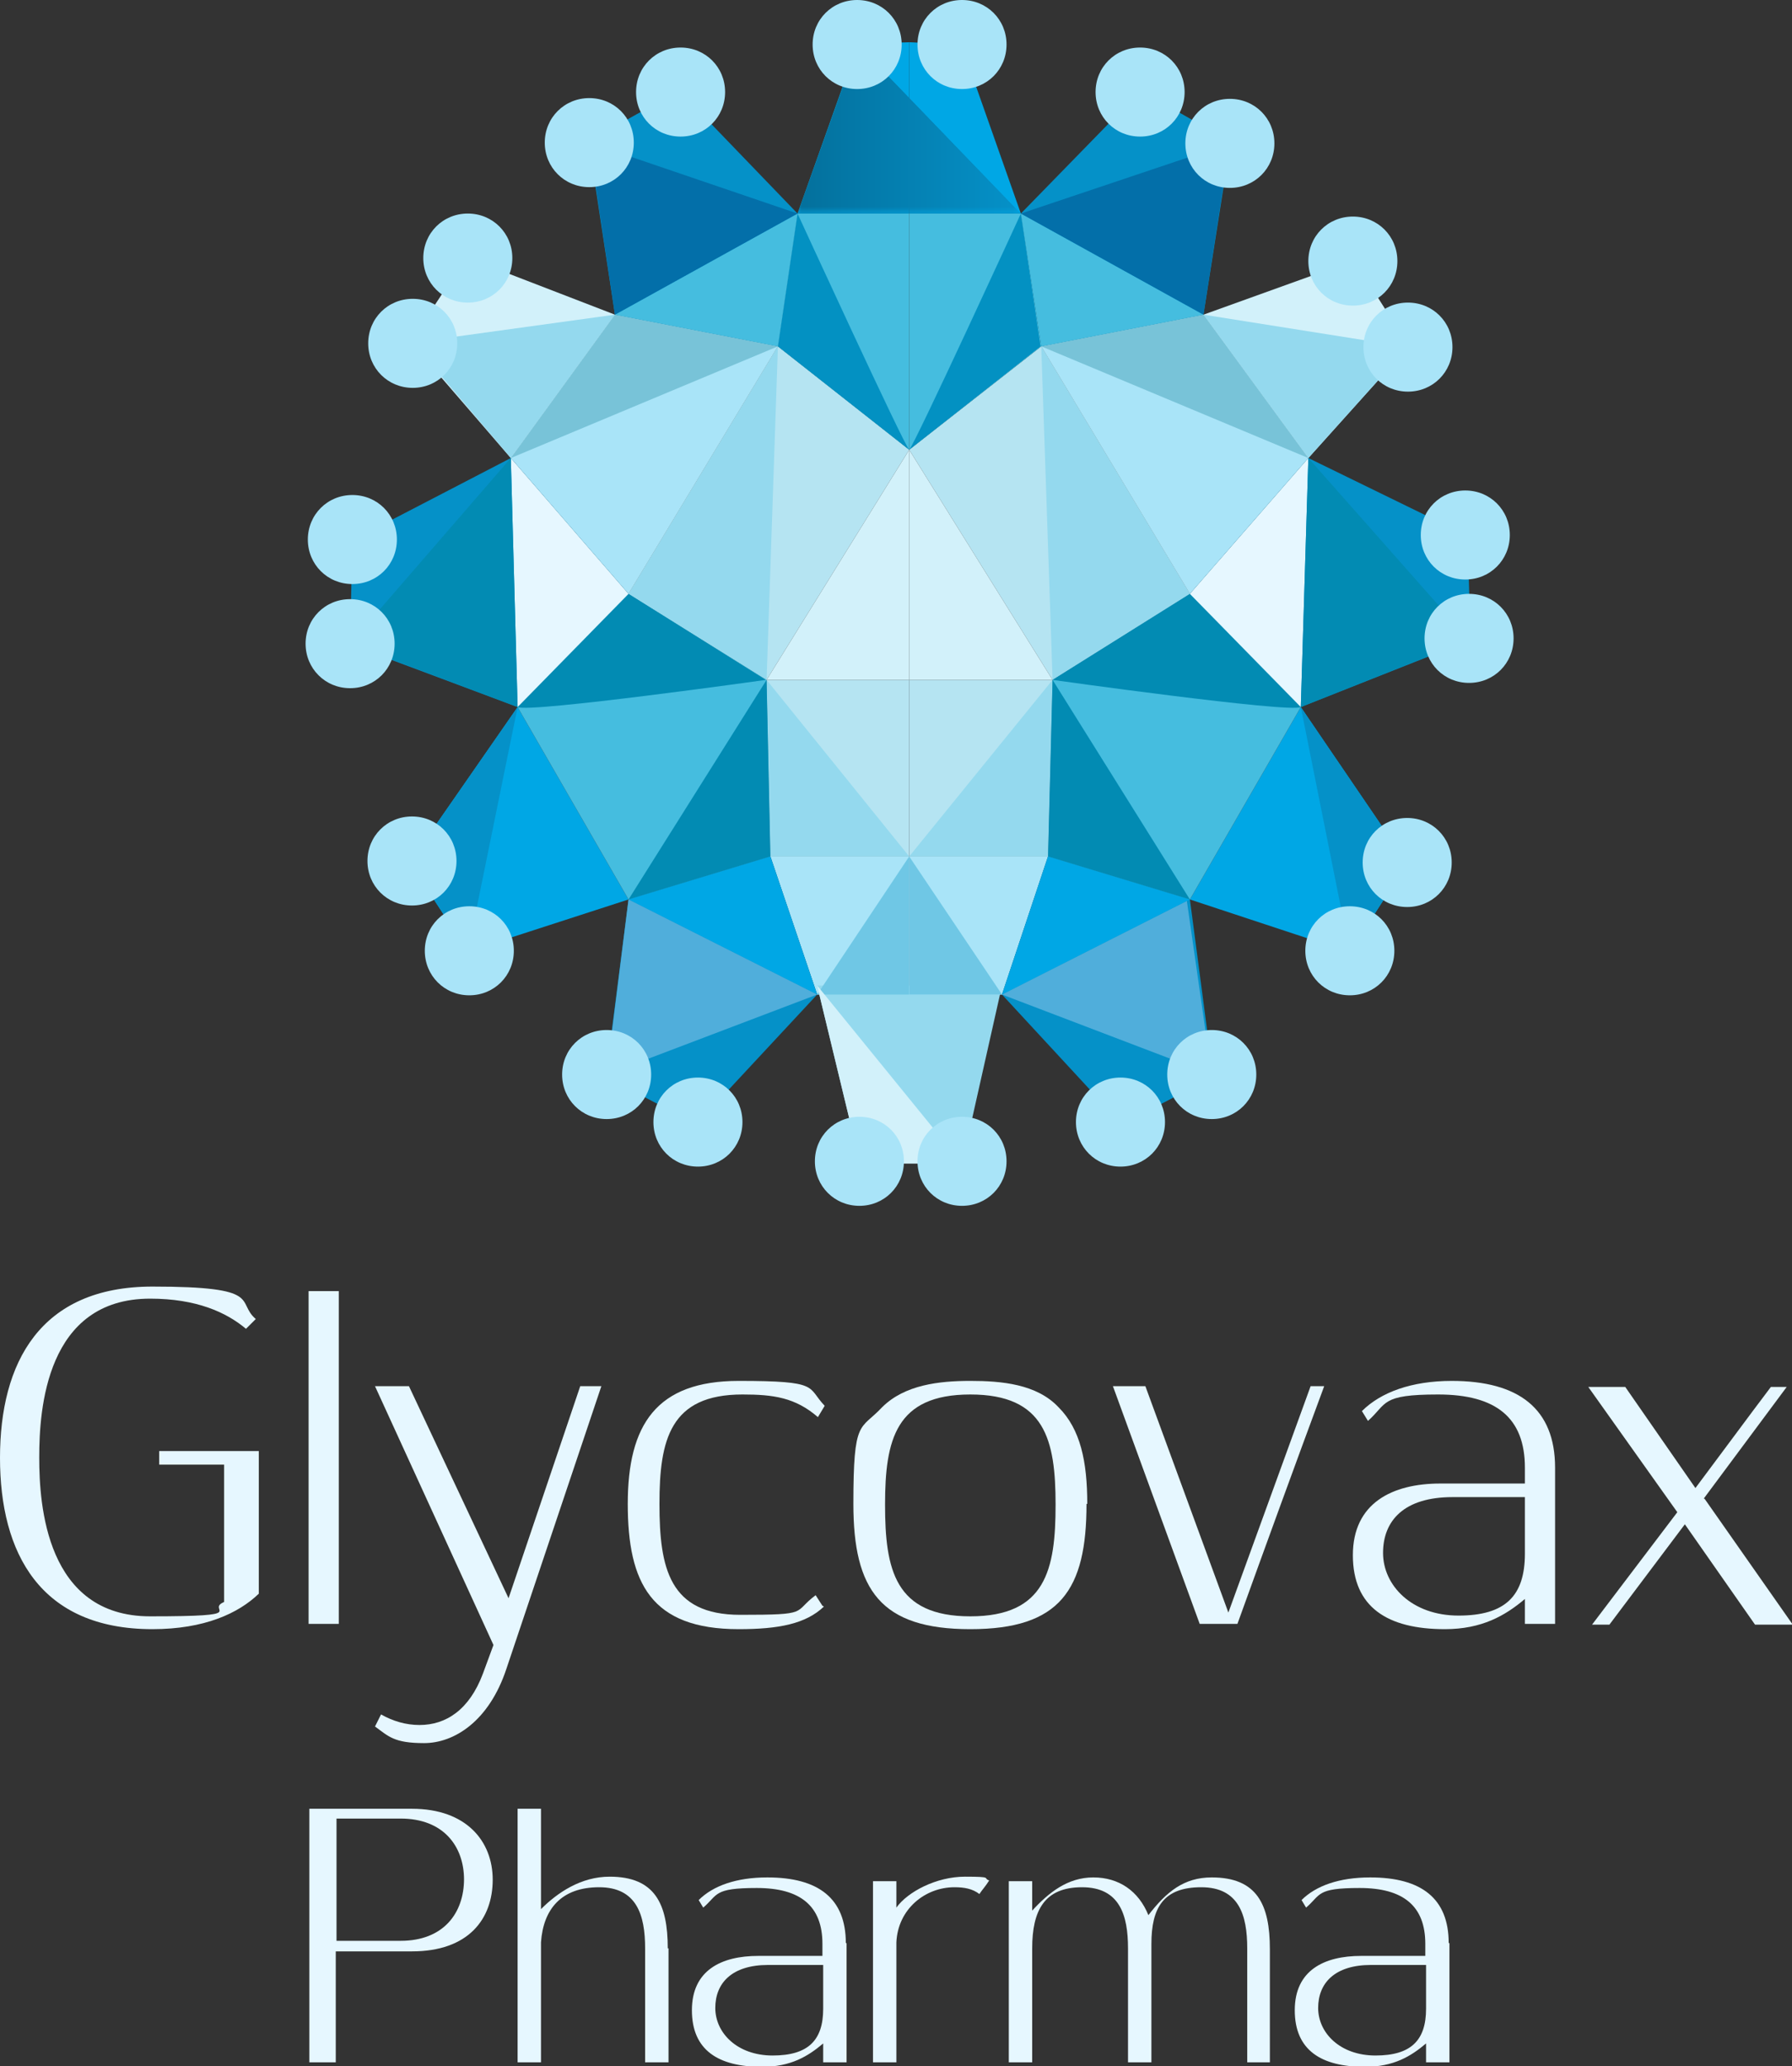 <?xml version="1.0" encoding="UTF-8"?>
<svg xmlns="http://www.w3.org/2000/svg" xmlns:xlink="http://www.w3.org/1999/xlink" version="1.1" viewBox="0 0 237.5 273.8">
  <rect x="0" y="0" width="237.5" height="273.8" fill="#333333" stroke="none"/>
  <defs>
    <style>
      .cls-1 { fill: none; }
      .cls-2 { mask: url(#mask); }
      .cls-3 { fill: #78c3d8; }
      .cls-4 { fill: #028bb3; }
      .cls-5 { fill: #e6f7ff; } /* Lightened text to almost white */
      .cls-6 { fill: url(#linear-gradient-2); }
      .cls-7 { fill: #50aedb; }
      .cls-8 { fill: url(#linear-gradient); }
      .cls-9 { fill: #94d9ee; }
      .cls-10 { isolation: isolate; }
      .cls-11 { fill: #b5e4f2; }
      .cls-12 { mix-blend-mode: multiply; }
      .cls-13 { clip-path: url(#clippath-1); }
      .cls-14 { fill: #45bddf; }
      .cls-15 { fill: #0591c8; }
      .cls-16 { fill: #6fc7e5; }
      .cls-17 { fill: #00a7e5; }
      .cls-18 { fill: #036fa9; }
      .cls-19 { fill: #0391c2; }
      .cls-20 { fill: #a9e4f8; }
      .cls-21 { fill: #d2f1fa; }
      .cls-22 { clip-path: url(#clippath); }
    </style>
    <clipPath id="clippath">
      <rect class="cls-1" x="40.5" width="160.1" height="159.8"></rect>
    </clipPath>
    <clipPath id="clippath-1">
      <polygon class="cls-1" points="105.7 28.3 135.3 28.3 113.7 5.9 105.7 28.3"></polygon>
    </clipPath>
    <linearGradient id="linear-gradient" x1="-11.4" y1="411.7" x2="-7.9" y2="411.7" gradientTransform="translate(200.4 3426.5) scale(8.3 -8.3)" gradientUnits="userSpaceOnUse">
      <stop offset="0" stop-color="#ffffff"></stop>
      <stop offset="1" stop-color="#b3e4f5"></stop>
    </linearGradient>
    <mask id="mask" x="105.7" y="5.9" width="29.6" height="22.4" maskUnits="userSpaceOnUse">
      <rect class="cls-8" x="105.7" y="5.9" width="29.6" height="22.4"></rect>
    </mask>
    <linearGradient id="linear-gradient-2" x1="-11.4" y1="411.7" x2="-7.9" y2="411.7" gradientTransform="translate(200.4 3426.5) scale(8.3 -8.3)" gradientUnits="userSpaceOnUse">
      <stop offset="0" stop-color="#04709c"></stop>
      <stop offset="1" stop-color="#0591c8"></stop>
    </linearGradient>
  </defs>
  <!-- Generator: Adobe Illustrator 28.7.3, SVG Export Plug-In . SVG Version: 1.2.0 Build 164)  -->
  <g class="cls-10">
    <g id="Calque_1">
      <g class="cls-12">
        <g class="cls-22">
          <polygon class="cls-21" points="54.4 45.3 67.7 60.7 81.5 41.7 61.8 34.1 54.4 45.3"></polygon>
          <polygon class="cls-20" points="67.7 60.7 83.3 78.7 103.1 45.9 81.5 41.7 67.7 60.7"></polygon>
          <polygon class="cls-11" points="83.3 78.7 101.6 90.1 120.5 59.6 103.1 45.9 83.3 78.7"></polygon>
          <polygon class="cls-11" points="101.6 90.1 102.1 113.5 120.5 113.5 120.5 90.1 101.6 90.1"></polygon>
          <polygon class="cls-21" points="101.6 90.1 120.5 90.1 120.5 59.6 101.6 90.1"></polygon>
          <polygon class="cls-20" points="102.1 113.5 108.3 131.8 120.5 131.8 120.5 113.5 102.1 113.5"></polygon>
          <polygon class="cls-17" points="54.3 114.3 68.6 93.7 83.3 119.2 62 126.1 54.3 114.3"></polygon>
          <polygon class="cls-14" points="68.6 93.7 83.3 119.2 102.1 113.5 101.6 90.1 83.3 78.7 68.6 93.7"></polygon>
          <polygon class="cls-14" points="103.1 45.9 120.5 59.6 120.5 28.3 105.7 28.3 103.1 45.9"></polygon>
          <polygon class="cls-17" points="105.7 28.3 113.7 5.8 120.5 5.6 120.5 28.3 105.7 28.3"></polygon>
          <polygon class="cls-15" points="68.6 93.7 46.4 85.4 46.7 71.6 67.7 60.7 83.3 78.7 68.6 93.7"></polygon>
          <polygon class="cls-15" points="81.5 41.7 103.1 45.9 105.7 28.3 90 12 78 18.7 81.5 41.7"></polygon>
          <polygon class="cls-15" points="83.3 119.2 80.3 142.7 92.3 149 108.3 131.8 102.1 113.5 83.3 119.2"></polygon>
          <path class="cls-20" d="M96.1,12.2c0,3.3-2.6,5.9-5.9,5.9s-5.9-2.6-5.9-5.9,2.6-5.9,5.9-5.9,5.9,2.6,5.9,5.9"></path>
          <polygon class="cls-9" points="108.3 130.6 114 154.2 127.5 154.2 132.8 130.6 108.3 130.6"></polygon>
          <polygon class="cls-9" points="102.1 113.5 120.5 113.5 101.6 90.1 102.1 113.5"></polygon>
          <polygon class="cls-9" points="101.6 90.1 83.3 78.7 103.1 45.9 101.6 90.1"></polygon>
          <polygon class="cls-3" points="67.7 60.7 103.1 45.9 81.5 41.7 67.7 60.7"></polygon>
          <path class="cls-19" d="M120.5,59.6c-.7-.6-14.8-31.3-14.8-31.3l-2.6,17.6,17.4,13.7Z"></path>
          <path class="cls-4" d="M68.6,93.7c1.6.8,32.9-3.6,32.9-3.6l-18.2-11.4-14.7,15Z"></path>
          <polygon class="cls-4" points="101.6 90.1 83.3 119.2 102.1 113.5 101.6 90.1"></polygon>
          <path class="cls-20" d="M52.6,71.5c0,3.3-2.6,5.9-5.9,5.9s-5.9-2.6-5.9-5.9,2.6-5.9,5.9-5.9,5.9,2.6,5.9,5.9"></path>
          <polygon class="cls-5" points="68.6 93.7 67.7 60.7 83.3 78.7 68.6 93.7"></polygon>
          <polygon class="cls-4" points="68.6 93.7 46.4 85.3 67.7 60.7 68.6 93.7"></polygon>
          <path class="cls-20" d="M52.3,85.3c0,3.3-2.6,5.9-5.9,5.9s-5.9-2.6-5.9-5.9,2.6-5.9,5.9-5.9,5.9,2.6,5.9,5.9"></path>
          <polygon class="cls-14" points="81.5 41.7 105.7 28.3 103.1 45.9 81.5 41.7"></polygon>
          <polygon class="cls-18" points="81.5 41.7 78.1 18.9 105.7 28.3 81.5 41.7"></polygon>
          <path class="cls-20" d="M84,18.9c0,3.3-2.6,5.9-5.9,5.9s-5.9-2.6-5.9-5.9,2.6-5.9,5.9-5.9,5.9,2.6,5.9,5.9"></path>
          <polygon class="cls-16" points="120.5 113.5 108.3 131.8 120.5 131.8 120.5 113.5"></polygon>
          <polygon class="cls-21" points="108.3 130.6 127.5 154.2 114 154.2 108.3 130.6"></polygon>
          <path class="cls-20" d="M119.8,153.9c0,3.3-2.6,5.9-5.9,5.9s-5.9-2.6-5.9-5.9,2.6-5.9,5.9-5.9,5.9,2.6,5.9,5.9"></path>
          <polygon class="cls-17" points="83.3 119.2 102.1 113.5 108.3 131.8 83.3 119.2"></polygon>
          <polygon class="cls-7" points="83.3 119.2 80.4 142.4 108.3 131.8 83.3 119.2"></polygon>
          <path class="cls-20" d="M86.3,142.4c0,3.3-2.6,5.9-5.9,5.9s-5.9-2.6-5.9-5.9,2.6-5.9,5.9-5.9,5.9,2.6,5.9,5.9"></path>
          <path class="cls-20" d="M98.4,148.7c0,3.3-2.6,5.9-5.9,5.9s-5.9-2.6-5.9-5.9,2.6-5.9,5.9-5.9,5.9,2.6,5.9,5.9"></path>
          <polygon class="cls-15" points="68.6 93.7 54.3 114.3 62 126.1 68.6 93.7"></polygon>
          <path class="cls-20" d="M60.5,114.1c0,3.3-2.6,5.9-5.9,5.9s-5.9-2.6-5.9-5.9,2.6-5.9,5.9-5.9,5.9,2.6,5.9,5.9"></path>
          <path class="cls-20" d="M68.1,126c0,3.3-2.6,5.9-5.9,5.9s-5.9-2.6-5.9-5.9,2.6-5.9,5.9-5.9,5.9,2.6,5.9,5.9"></path>
          <polygon class="cls-9" points="67.7 60.7 81.5 41.7 54.7 45.4 67.7 60.7"></polygon>
          <path class="cls-20" d="M60.6,45.5c0,3.3-2.6,5.9-5.9,5.9s-5.9-2.6-5.9-5.9,2.6-5.9,5.9-5.9,5.9,2.6,5.9,5.9"></path>
          <path class="cls-20" d="M67.9,34.2c0,3.3-2.6,5.9-5.9,5.9s-5.9-2.6-5.9-5.9,2.6-5.9,5.9-5.9,5.9,2.6,5.9,5.9"></path>
          <polygon class="cls-21" points="186.7 45.9 173.4 60.7 159.5 41.7 179.5 34.5 186.7 45.9"></polygon>
          <polygon class="cls-20" points="173.4 60.7 157.7 78.7 138 45.9 159.5 41.7 173.4 60.7"></polygon>
          <polygon class="cls-11" points="157.7 78.7 139.5 90.1 120.5 59.6 138 45.9 157.7 78.7"></polygon>
          <polygon class="cls-11" points="139.5 90.1 138.9 113.5 120.5 113.5 120.5 90.1 139.5 90.1"></polygon>
          <polygon class="cls-21" points="139.5 90.1 120.5 90.1 120.5 59.6 139.5 90.1"></polygon>
          <polygon class="cls-20" points="138.9 113.5 132.8 131.8 120.5 131.8 120.5 113.5 138.9 113.5"></polygon>
          <polygon class="cls-17" points="186.5 114.4 172.4 93.7 157.7 119.2 178.9 126.2 186.5 114.4"></polygon>
          <polygon class="cls-14" points="172.4 93.7 157.7 119.2 138.9 113.5 139.5 90.1 157.7 78.7 172.4 93.7"></polygon>
          <polygon class="cls-14" points="138 45.9 120.5 59.6 120.5 28.3 135.3 28.3 138 45.9"></polygon>
          <polygon class="cls-17" points="135.3 28.3 127.4 5.9 120.5 5.6 120.5 28.3 135.3 28.3"></polygon>
          <polygon class="cls-15" points="172.4 93.7 194.9 84.8 194.5 71 173.4 60.7 157.7 78.7 172.4 93.7"></polygon>
          <polygon class="cls-15" points="159.5 41.7 138 45.9 135.3 28.3 151.2 12 163.1 18.8 159.5 41.7"></polygon>
          <polygon class="cls-15" points="157.7 119.2 160.8 142.7 148.7 149 132.8 131.8 138.9 113.5 157.7 119.2"></polygon>
          <path class="cls-20" d="M145.2,12.2c0,3.3,2.6,5.9,5.9,5.9s5.9-2.6,5.9-5.9-2.6-5.9-5.9-5.9-5.9,2.6-5.9,5.9"></path>
          <path class="cls-20" d="M121.6,5.9c0,3.3,2.6,5.9,5.9,5.9s5.9-2.6,5.9-5.9-2.6-5.9-5.9-5.9-5.9,2.6-5.9,5.9"></path>
          <polygon class="cls-9" points="138.9 113.5 120.5 113.5 139.5 90.1 138.9 113.5"></polygon>
          <polygon class="cls-9" points="139.5 90.1 157.7 78.7 138 45.9 139.5 90.1"></polygon>
          <polygon class="cls-3" points="173.4 60.7 138 45.9 159.5 41.7 173.4 60.7"></polygon>
          <path class="cls-19" d="M120.5,59.6c.7-.6,14.8-31.3,14.8-31.3l2.6,17.6-17.4,13.7Z"></path>
          <path class="cls-4" d="M172.4,93.7c-1.6.8-32.9-3.6-32.9-3.6l18.2-11.4,14.7,15Z"></path>
          <polygon class="cls-4" points="139.5 90.1 157.7 119.2 138.9 113.5 139.5 90.1"></polygon>
          <path class="cls-20" d="M188.3,70.9c0,3.3,2.6,5.9,5.9,5.9s5.9-2.6,5.9-5.9-2.6-5.9-5.9-5.9-5.9,2.6-5.9,5.9"></path>
          <polygon class="cls-5" points="172.4 93.7 173.4 60.7 157.7 78.7 172.4 93.7"></polygon>
          <polygon class="cls-4" points="172.4 93.7 194.7 84.8 173.4 60.7 172.4 93.7"></polygon>
          <path class="cls-20" d="M188.8,84.6c0,3.3,2.6,5.9,5.9,5.9s5.9-2.6,5.9-5.9-2.6-5.9-5.9-5.9-5.9,2.6-5.9,5.9"></path>
          <polygon class="cls-14" points="159.5 41.7 135.3 28.3 138 45.9 159.5 41.7"></polygon>
          <polygon class="cls-18" points="159.5 41.7 163 19 135.3 28.3 159.5 41.7"></polygon>
          <path class="cls-20" d="M157.1,19c0,3.3,2.6,5.9,5.9,5.9s5.9-2.6,5.9-5.9-2.6-5.9-5.9-5.9-5.9,2.6-5.9,5.9"></path>
          <polygon class="cls-16" points="120.5 113.5 132.8 131.8 120.5 131.8 120.5 113.5"></polygon>
          <path class="cls-20" d="M121.6,153.9c0,3.3,2.6,5.9,5.9,5.9s5.9-2.6,5.9-5.9-2.6-5.9-5.9-5.9-5.9,2.6-5.9,5.9"></path>
          <polygon class="cls-17" points="157.7 119.2 138.9 113.5 132.8 131.8 157.7 119.2"></polygon>
          <polygon class="cls-7" points="157.3 119.4 160.6 142.4 132.8 131.8 157.3 119.4"></polygon>
          <path class="cls-20" d="M154.7,142.4c0,3.3,2.6,5.9,5.9,5.9s5.9-2.6,5.9-5.9-2.6-5.9-5.9-5.9-5.9,2.6-5.9,5.9"></path>
          <path class="cls-20" d="M142.6,148.7c0,3.3,2.6,5.9,5.9,5.9s5.9-2.6,5.9-5.9-2.6-5.9-5.9-5.9-5.9,2.6-5.9,5.9"></path>
          <polygon class="cls-15" points="172.4 93.7 186.5 114.4 178.9 126.2 172.4 93.7"></polygon>
          <path class="cls-20" d="M180.6,114.3c0,3.3,2.6,5.9,5.9,5.9s5.9-2.6,5.9-5.9-2.6-5.9-5.9-5.9-5.9,2.6-5.9,5.9"></path>
          <path class="cls-20" d="M173,126c0,3.3,2.6,5.9,5.9,5.9s5.9-2.6,5.9-5.9-2.6-5.9-5.9-5.9-5.9,2.6-5.9,5.9"></path>
          <polygon class="cls-9" points="173.4 60.7 159.5 41.7 186.6 46 173.4 60.7"></polygon>
          <path class="cls-20" d="M180.7,46c0,3.3,2.6,5.9,5.9,5.9s5.9-2.6,5.9-5.9-2.6-5.9-5.9-5.9-5.9,2.6-5.9,5.9"></path>
          <path class="cls-20" d="M173.4,34.6c0,3.3,2.6,5.9,5.9,5.9s5.9-2.6,5.9-5.9-2.6-5.9-5.9-5.9-5.9,2.6-5.9,5.9"></path>
          <g class="cls-13">
            <g class="cls-2">
              <rect class="cls-6" x="105.7" y="5.9" width="29.6" height="22.4"></rect>
            </g>
          </g>
          <path class="cls-20" d="M119.5,5.9c0,3.3-2.6,5.9-5.9,5.9s-5.9-2.6-5.9-5.9,2.6-5.9,5.9-5.9,5.9,2.6,5.9,5.9"></path>
        </g>
      </g>
      <g>
        <path class="cls-5" d="M5.2,193.2c0,6.2.9,21,14.7,21s7.2-.8,9.8-1.9v-18.2h-8.6v-1.8h13.2v18.9c-2.7,2.6-7.2,4.7-14.1,4.7-14.9,0-20.2-10.1-20.2-22.7s5.3-22.7,20.2-22.7,11,2,13.7,4.3l-1.3,1.3c-2.6-2.2-6.6-4-12.7-4-13.8,0-14.7,14.7-14.7,21Z"></path>
        <path class="cls-5" d="M40.9,171.1h4v44.1h-4v-44.1Z"></path>
        <path class="cls-5" d="M77,183.7h2.7l-12.6,37.5c-2.3,6.9-6.9,9.8-10.9,9.8s-4.7-.9-6.5-2.2l.8-1.6c1.6.9,3.3,1.4,5.1,1.4,3.5,0,6.6-2,8.4-6.8l1.4-3.8-15.7-34.3h4.5l13.2,28.1,9.5-28.1Z"></path>
        <path class="cls-5" d="M109.2,212.9c-2.4,2.3-6,3-11.3,3-11.6,0-14.7-6.1-14.7-16.6s3.8-16.3,14.7-16.3,9,.8,11.4,3.3l-.9,1.5c-3-2.6-5.9-3-10-3-9.6,0-11,6-11,14.5s1.3,14.7,10.7,14.7,6.9-.3,10-2.6l.9,1.4Z"></path>
        <path class="cls-5" d="M144,199.3c0,11.4-3.5,16.6-15.4,16.6s-15.5-5.2-15.5-16.6.9-9.7,3.8-12.8c3-3,7.6-3.5,11.7-3.5s8.8.4,11.7,3.5c2.9,2.9,3.8,7.2,3.8,12.8ZM139.9,199.4c0-8.6-1.4-14.6-11.3-14.6s-11.3,6-11.3,14.6,1.3,14.8,11.3,14.8,11.3-6.2,11.3-14.8Z"></path>
        <path class="cls-5" d="M173.6,183.7h1.9c-4,10.8-7.6,20.7-11.5,31.5h-5l-11.5-31.5h4.3l11,30,10.9-30Z"></path>
        <path class="cls-5" d="M206.1,194.5v20.7h-4v-3.3c-2.6,2.2-5.7,4-10.6,4-7.6,0-12.2-2.9-12.2-9.8s5.2-9.5,11.6-9.5h11.2v-2.1c0-6.6-3.8-9.7-11.5-9.7s-6.7,1.2-9.3,3.5l-.8-1.3c2.5-2.5,6.6-4,11.9-4,8.9,0,13.7,3.7,13.7,11.5ZM202.1,206v-7.6h-9.6c-6.4,0-9.2,3.1-9.2,7.4s3.8,8.3,10,8.3,8.8-2.6,8.8-8.2Z"></path>
        <path class="cls-5" d="M225.9,198.6l11.7,16.7h-5l-9.3-13.3-10,13.3h-2.3l11.3-14.9-11.8-16.6h4.9l9.3,13.4c3-4,6.9-9.3,10-13.4h2.1l-11,14.8Z"></path>
      </g>
      <g>
        <path class="cls-5" d="M65.3,249.1c0,5.2-3.2,9.5-10.7,9.5h-10.1v14.7h-3.5v-33.6h13.6c7.2,0,10.7,4.3,10.7,9.4ZM61.5,249.1c0-4.4-2.7-8.1-8.4-8.1h-8.5v16.2h8.5c5.7,0,8.4-3.7,8.4-8.2Z"></path>
        <path class="cls-5" d="M88.6,258.2v15.1h-3.1v-15.1c0-4.4-1.1-8.1-6.1-8.1s-7.4,2.9-7.7,7.3v15.9h-3.1v-33.6h3.1v13.3c2.2-2.2,5.3-4.3,9.1-4.3,6,0,7.7,3.6,7.7,9.5Z"></path>
        <path class="cls-5" d="M112.2,257.5v15.8h-3.1v-2.5c-2,1.7-4.3,3.1-8.1,3.1-5.8,0-9.3-2.2-9.3-7.5s3.9-7.2,8.8-7.2h8.5v-1.6c0-5-2.9-7.4-8.7-7.4s-5.1.9-7.1,2.6l-.6-1c1.9-1.9,5-3,9.1-3,6.8,0,10.4,2.8,10.4,8.7ZM109.1,266.2v-5.8h-7.3c-4.8,0-7,2.4-7,5.7s2.9,6.3,7.6,6.3,6.7-2,6.7-6.2Z"></path>
        <path class="cls-5" d="M118.8,252.8c1.5-2.1,5.3-4.1,9.1-4.1s2.3.2,3.2.5c-.5.8-.9,1.2-1.3,1.8-.9-.7-2-.9-3.3-.9-3.9,0-7.5,2.9-7.7,7.3v15.9h-3.1v-24h3.1v3.6Z"></path>
        <path class="cls-5" d="M168.3,258.2v15.1h-3v-15.1c0-4.4-1.1-8.1-6.1-8.1s-6.6,2.7-6.6,7.5v15.7h-3.1v-15.1c0-4.4-1.1-8.1-6.1-8.1s-6.6,3.1-6.6,8.1v15.1h-3.1v-24h3.1v3.9c2.2-2.4,4.7-4.4,8.1-4.4s6,1.8,7.3,5c2.4-3.1,4.7-5,8.4-5,6,0,7.7,3.6,7.7,9.5Z"></path>
        <path class="cls-5" d="M192.1,257.5v15.8h-3.1v-2.5c-2,1.7-4.3,3.1-8.1,3.1-5.8,0-9.3-2.2-9.3-7.5s3.9-7.2,8.8-7.2h8.5v-1.6c0-5-2.9-7.4-8.7-7.4s-5.1.9-7.1,2.6l-.6-1c1.9-1.9,5-3,9.1-3,6.8,0,10.4,2.8,10.4,8.7ZM189,266.2v-5.8h-7.3c-4.8,0-7,2.4-7,5.7s2.9,6.3,7.6,6.3,6.7-2,6.7-6.2Z"></path>
      </g>
    </g>
  </g>
</svg>

